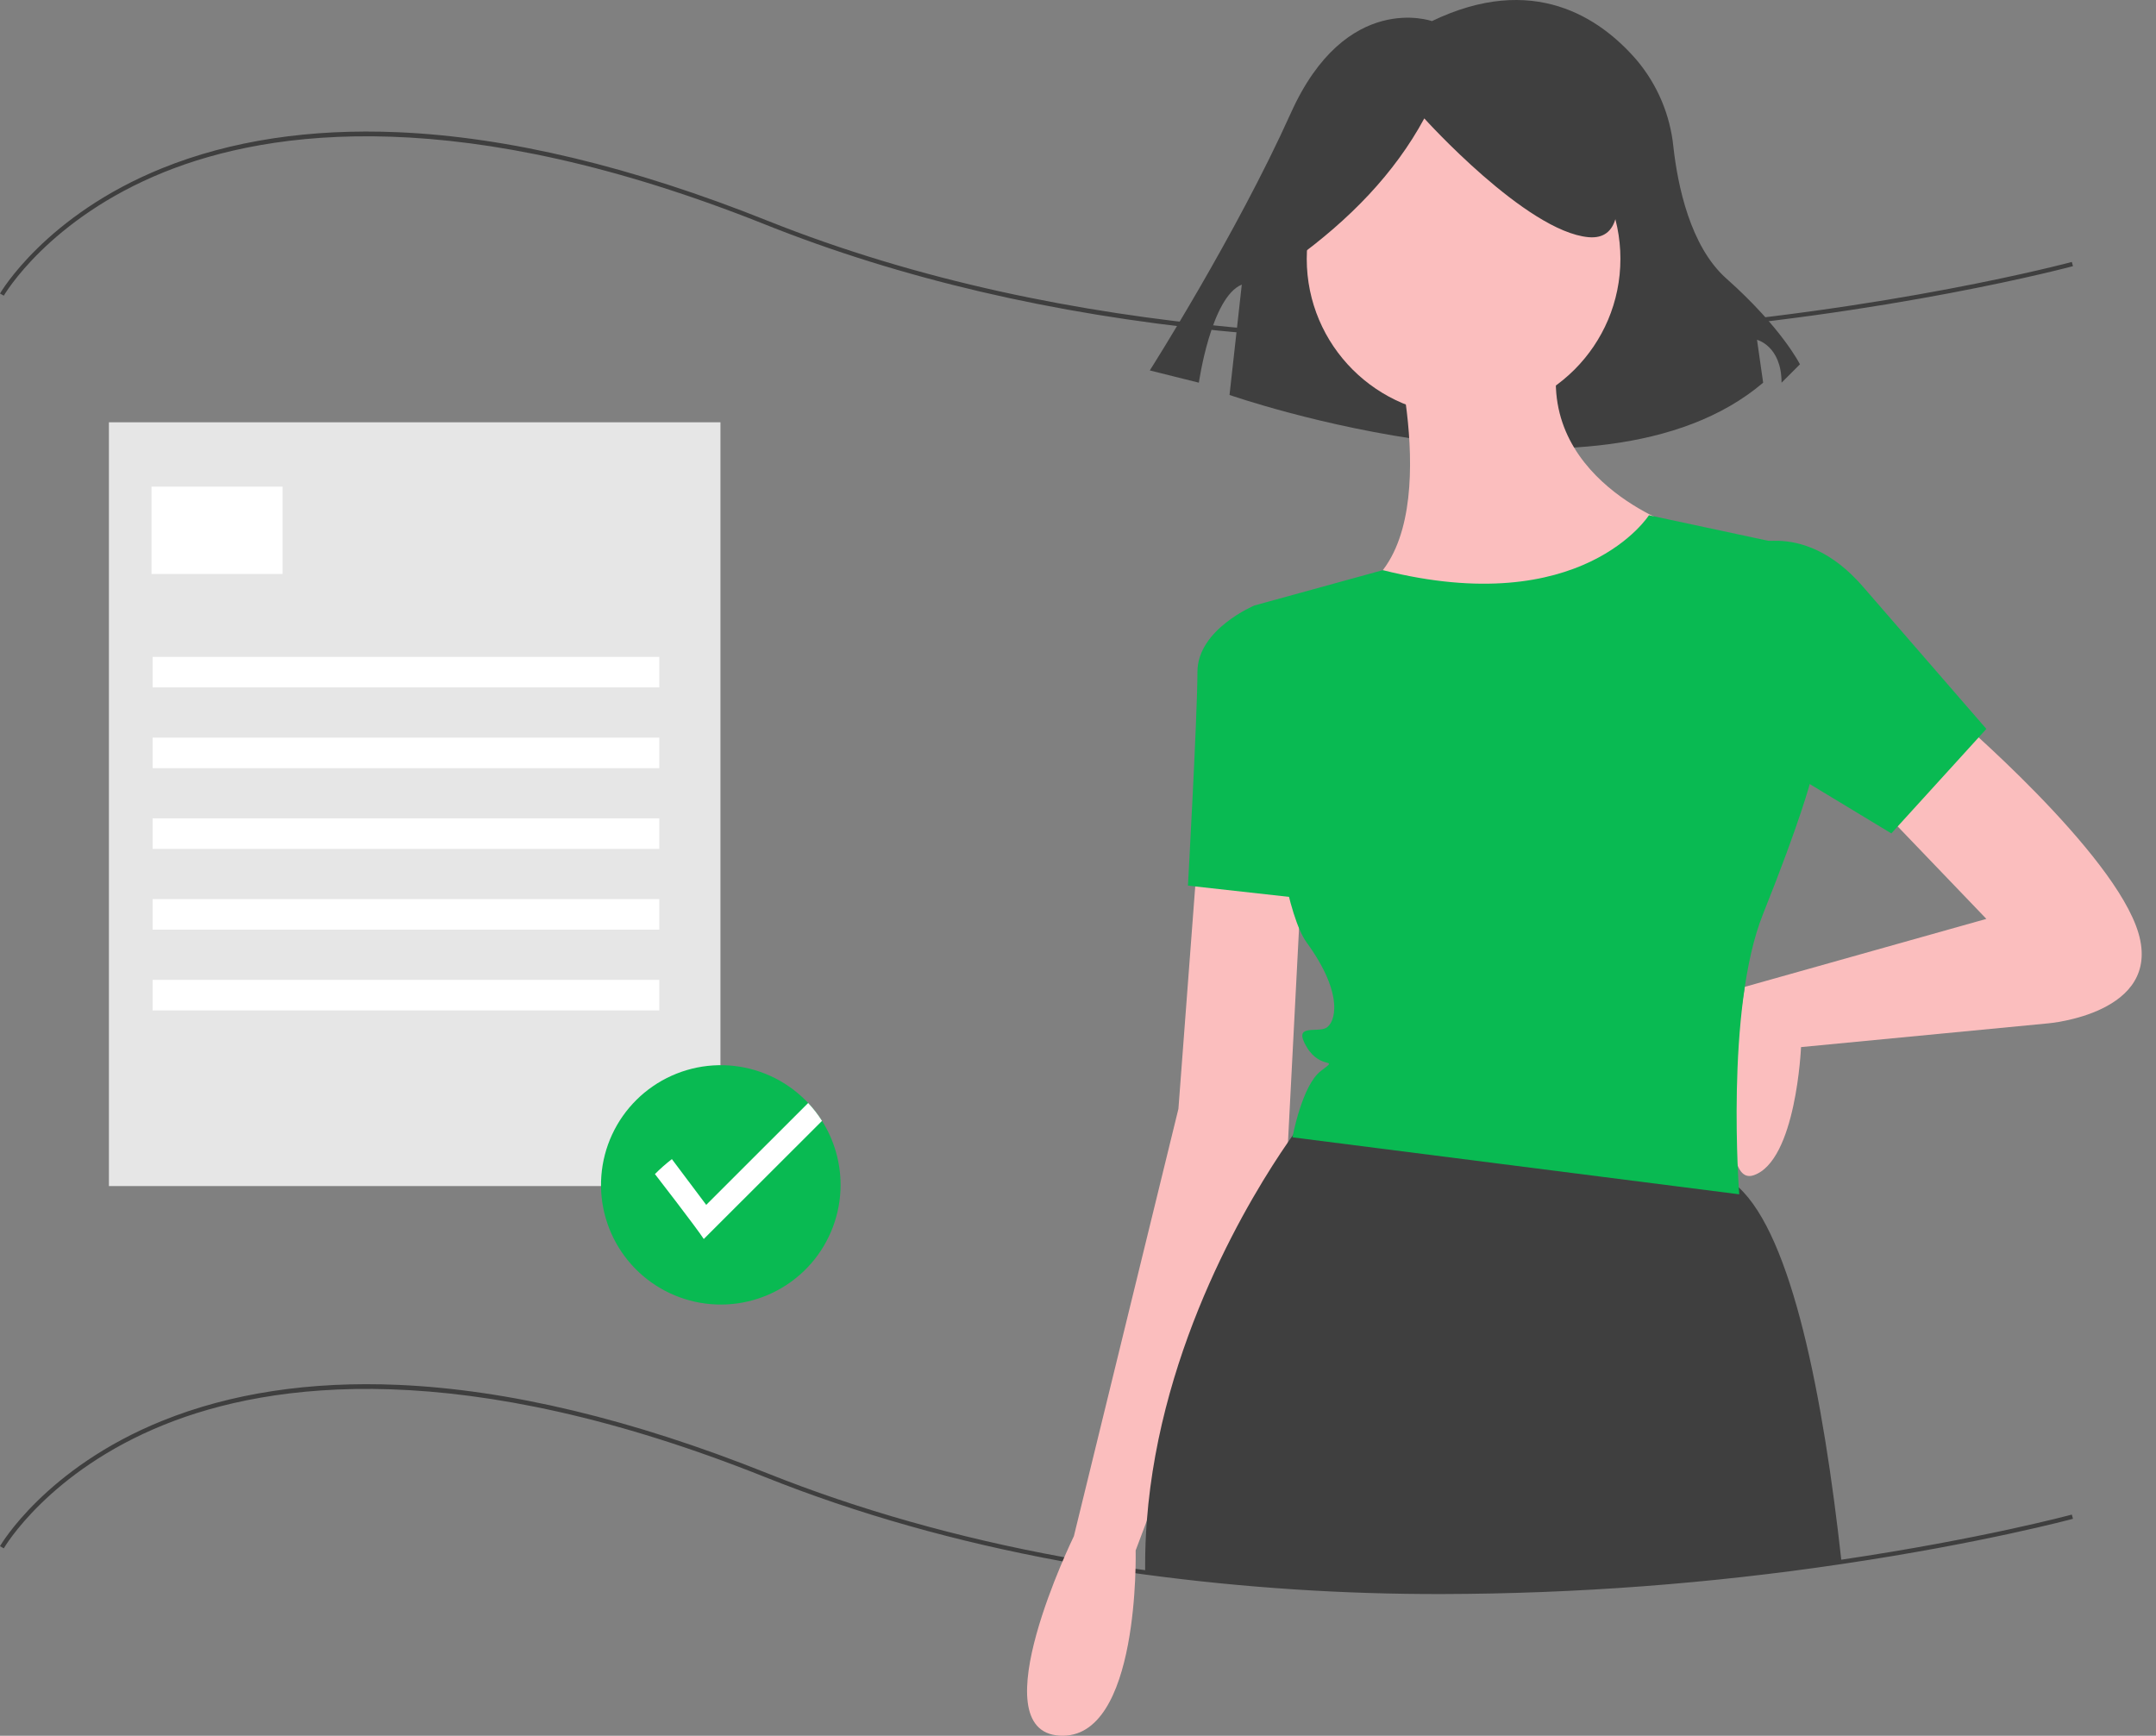 <svg width="118" height="95" viewBox="0 0 118 95" fill="none" xmlns="http://www.w3.org/2000/svg">
    <rect x="0" y="0" width="118" height="95" fill="#808080" stroke="none"/>
    <g clip-path="url(#clip0)">
        <path d="M78.974 87.244C73.518 87.258 68.067 86.901 62.66 86.176C62.483 86.153 62.304 86.128 62.127 86.102C60.8 85.913 59.471 85.697 58.181 85.461C52.371 84.399 46.892 82.849 41.897 80.852C25.274 74.208 14.823 75.622 8.982 77.978C2.661 80.528 0.232 84.7 0.208 84.742L0 84.624C0.024 84.581 2.485 80.347 8.875 77.764C12.621 76.249 16.968 75.587 21.794 75.796C27.818 76.056 34.612 77.683 41.986 80.63C46.966 82.621 52.43 84.167 58.224 85.226C59.511 85.462 60.836 85.677 62.161 85.865C62.338 85.891 62.516 85.916 62.691 85.939C77.349 87.954 91.489 86.739 100.771 85.365C108.421 84.233 113.344 82.909 113.393 82.895L113.456 83.126C113.407 83.139 108.471 84.467 100.806 85.601C93.578 86.677 86.281 87.226 78.974 87.244Z" fill="#3F3F3F" />
        <path d="M78.99 18.689C74.776 18.689 70.673 18.492 66.715 18.098C57.619 17.193 49.269 15.24 41.897 12.294C25.274 5.65 14.823 7.064 8.982 9.42C2.661 11.97 0.232 16.142 0.208 16.183L0 16.065C0.024 16.023 2.485 11.789 8.875 9.206C12.621 7.691 16.968 7.029 21.794 7.237C27.818 7.498 34.612 9.125 41.986 12.072C58.635 18.726 77.162 18.988 89.772 18.036C103.44 17.004 113.295 14.364 113.393 14.337L113.456 14.567C113.357 14.594 103.484 17.24 89.795 18.274C86.13 18.551 82.52 18.689 78.99 18.689Z" fill="#3F3F3F" />
        <path d="M78.371 1.155C78.371 1.155 73.671 -0.522 70.65 6.186C67.629 12.895 62.929 20.274 62.929 20.274L65.615 20.945C65.615 20.945 66.286 16.249 67.964 15.578L67.293 21.616C67.293 21.616 87.435 28.66 96.499 20.945L96.163 18.597C96.163 18.597 97.506 18.932 97.506 20.945L98.513 19.939C98.513 19.939 97.506 17.926 94.484 15.243C92.501 13.482 91.82 10.131 91.586 8.036C91.41 6.286 90.71 4.631 89.576 3.286C87.568 0.961 83.91 -1.51 78.371 1.155Z" fill="#3F3F3F" />
        <path d="M106.895 39.116C106.895 39.116 115.739 46.653 117.04 51.071C118.34 55.49 112.097 56.01 112.097 56.01L98.572 57.309C98.572 57.309 98.311 63.547 95.97 64.326C93.629 65.106 95.495 54.011 95.495 54.011L108.716 50.292L102.733 44.054L106.895 39.116Z" fill="#FBBEBE" />
        <path d="M65.537 46.913L64.496 60.688L58.774 84.079C58.774 84.079 53.572 94.735 57.993 94.995C62.415 95.255 62.155 84.859 62.155 84.859L70.479 62.767L71.259 47.693L65.537 46.913Z" fill="#FBBEBE" />
        <path d="M80.103 22.742C84.844 22.742 88.687 18.902 88.687 14.165C88.687 9.428 84.844 5.588 80.103 5.588C75.363 5.588 71.519 9.428 71.519 14.165C71.519 18.902 75.363 22.742 80.103 22.742Z" fill="#FBBEBE" />
        <path d="M76.201 18.323C76.201 18.323 79.323 29.499 74.381 32.358C69.438 35.217 86.866 37.296 91.548 28.72C91.548 28.72 83.225 25.86 85.566 18.323H76.201Z" fill="#FBBEBE" />
        <path d="M70.219 33.658L68.658 33.138C68.658 33.138 65.537 34.437 65.537 36.776C65.537 39.116 65.017 48.472 65.017 48.472L72.04 49.252L70.219 33.658Z" fill="#09BA52" />
        <path d="M100.788 85.483C91.186 86.904 77.19 88.052 62.676 86.058C62.675 85.914 62.675 85.774 62.675 85.638C62.675 84.827 62.706 84.025 62.768 83.233C63.512 73.472 68.544 65.335 70.492 62.515C70.59 62.371 70.68 62.242 70.762 62.128C71.076 61.687 71.259 61.454 71.259 61.454C71.259 61.454 86.346 61.208 94.149 64.327C94.525 64.484 94.87 64.709 95.165 64.991C98.075 67.673 99.784 76.383 100.788 85.483Z" fill="#3F3F3F" />
        <path d="M95.19 30.019C95.19 30.019 98.571 28.2 101.953 32.098L108.716 39.895L103.514 45.613L93.629 39.636L95.19 30.019Z" fill="#09BA52" />
        <path d="M70.828 14.219C73.866 12.022 76.326 9.491 77.953 6.48C77.953 6.48 83.53 12.671 86.938 12.981C90.346 13.29 87.248 5.551 87.248 5.551L81.051 4.004L75.165 4.623L70.518 7.718L70.828 14.219Z" fill="#3F3F3F" />
        <path d="M90.248 28.2C90.248 28.2 86.608 33.95 75.682 31.205L69.482 32.911L68.658 33.138C68.658 33.138 69.439 48.732 71.519 51.591C73.6 54.45 73.08 56.01 72.56 56.269C72.04 56.529 70.739 56.01 71.519 57.309C72.3 58.608 73.34 57.829 72.3 58.608C71.259 59.388 70.739 62.247 70.739 62.247L95.19 65.366C95.19 65.366 94.41 55.23 96.49 50.032C98.571 44.834 99.092 42.754 99.092 42.754L97.531 29.759L90.248 28.2Z" fill="#09BA52" />
        <path d="M39.431 23.112H5.961V64.915H39.431V23.112Z" fill="#E6E6E6" />
        <path d="M15.464 26.635H8.292V31.413H15.464V26.635Z" fill="white" />
        <path d="M36.084 35.951H8.352V37.623H36.084V35.951Z" fill="white" />
        <path d="M36.084 40.371H8.352V42.043H36.084V40.371Z" fill="white" />
        <path d="M36.084 44.79H8.352V46.462H36.084V44.79Z" fill="white" />
        <path d="M36.084 49.209H8.352V50.881H36.084V49.209Z" fill="white" />
        <path d="M36.084 53.628H8.352V55.301H36.084V53.628Z" fill="white" />
        <path d="M46.006 64.856C46.004 66.433 45.433 67.957 44.397 69.148C43.361 70.338 41.93 71.115 40.367 71.336C38.804 71.556 37.213 71.206 35.888 70.349C34.562 69.492 33.591 68.186 33.152 66.67C32.713 65.155 32.837 63.532 33.499 62.1C34.162 60.668 35.319 59.523 36.759 58.876C38.199 58.228 39.824 58.122 41.336 58.576C42.848 59.03 44.145 60.014 44.99 61.347C45.654 62.397 46.006 63.614 46.006 64.856Z" fill="#09BA52" />
        <path d="M44.99 61.347L38.518 67.812C38.111 67.183 35.845 64.259 35.845 64.259C36.136 63.965 36.446 63.692 36.773 63.44L38.652 65.944L44.232 60.368C44.515 60.67 44.769 60.997 44.99 61.347Z" fill="white" />
    </g>
    <defs>
        <clipPath id="clip0">
            <rect width="117.218" height="95" fill="white" />
        </clipPath>
    </defs>
</svg>
